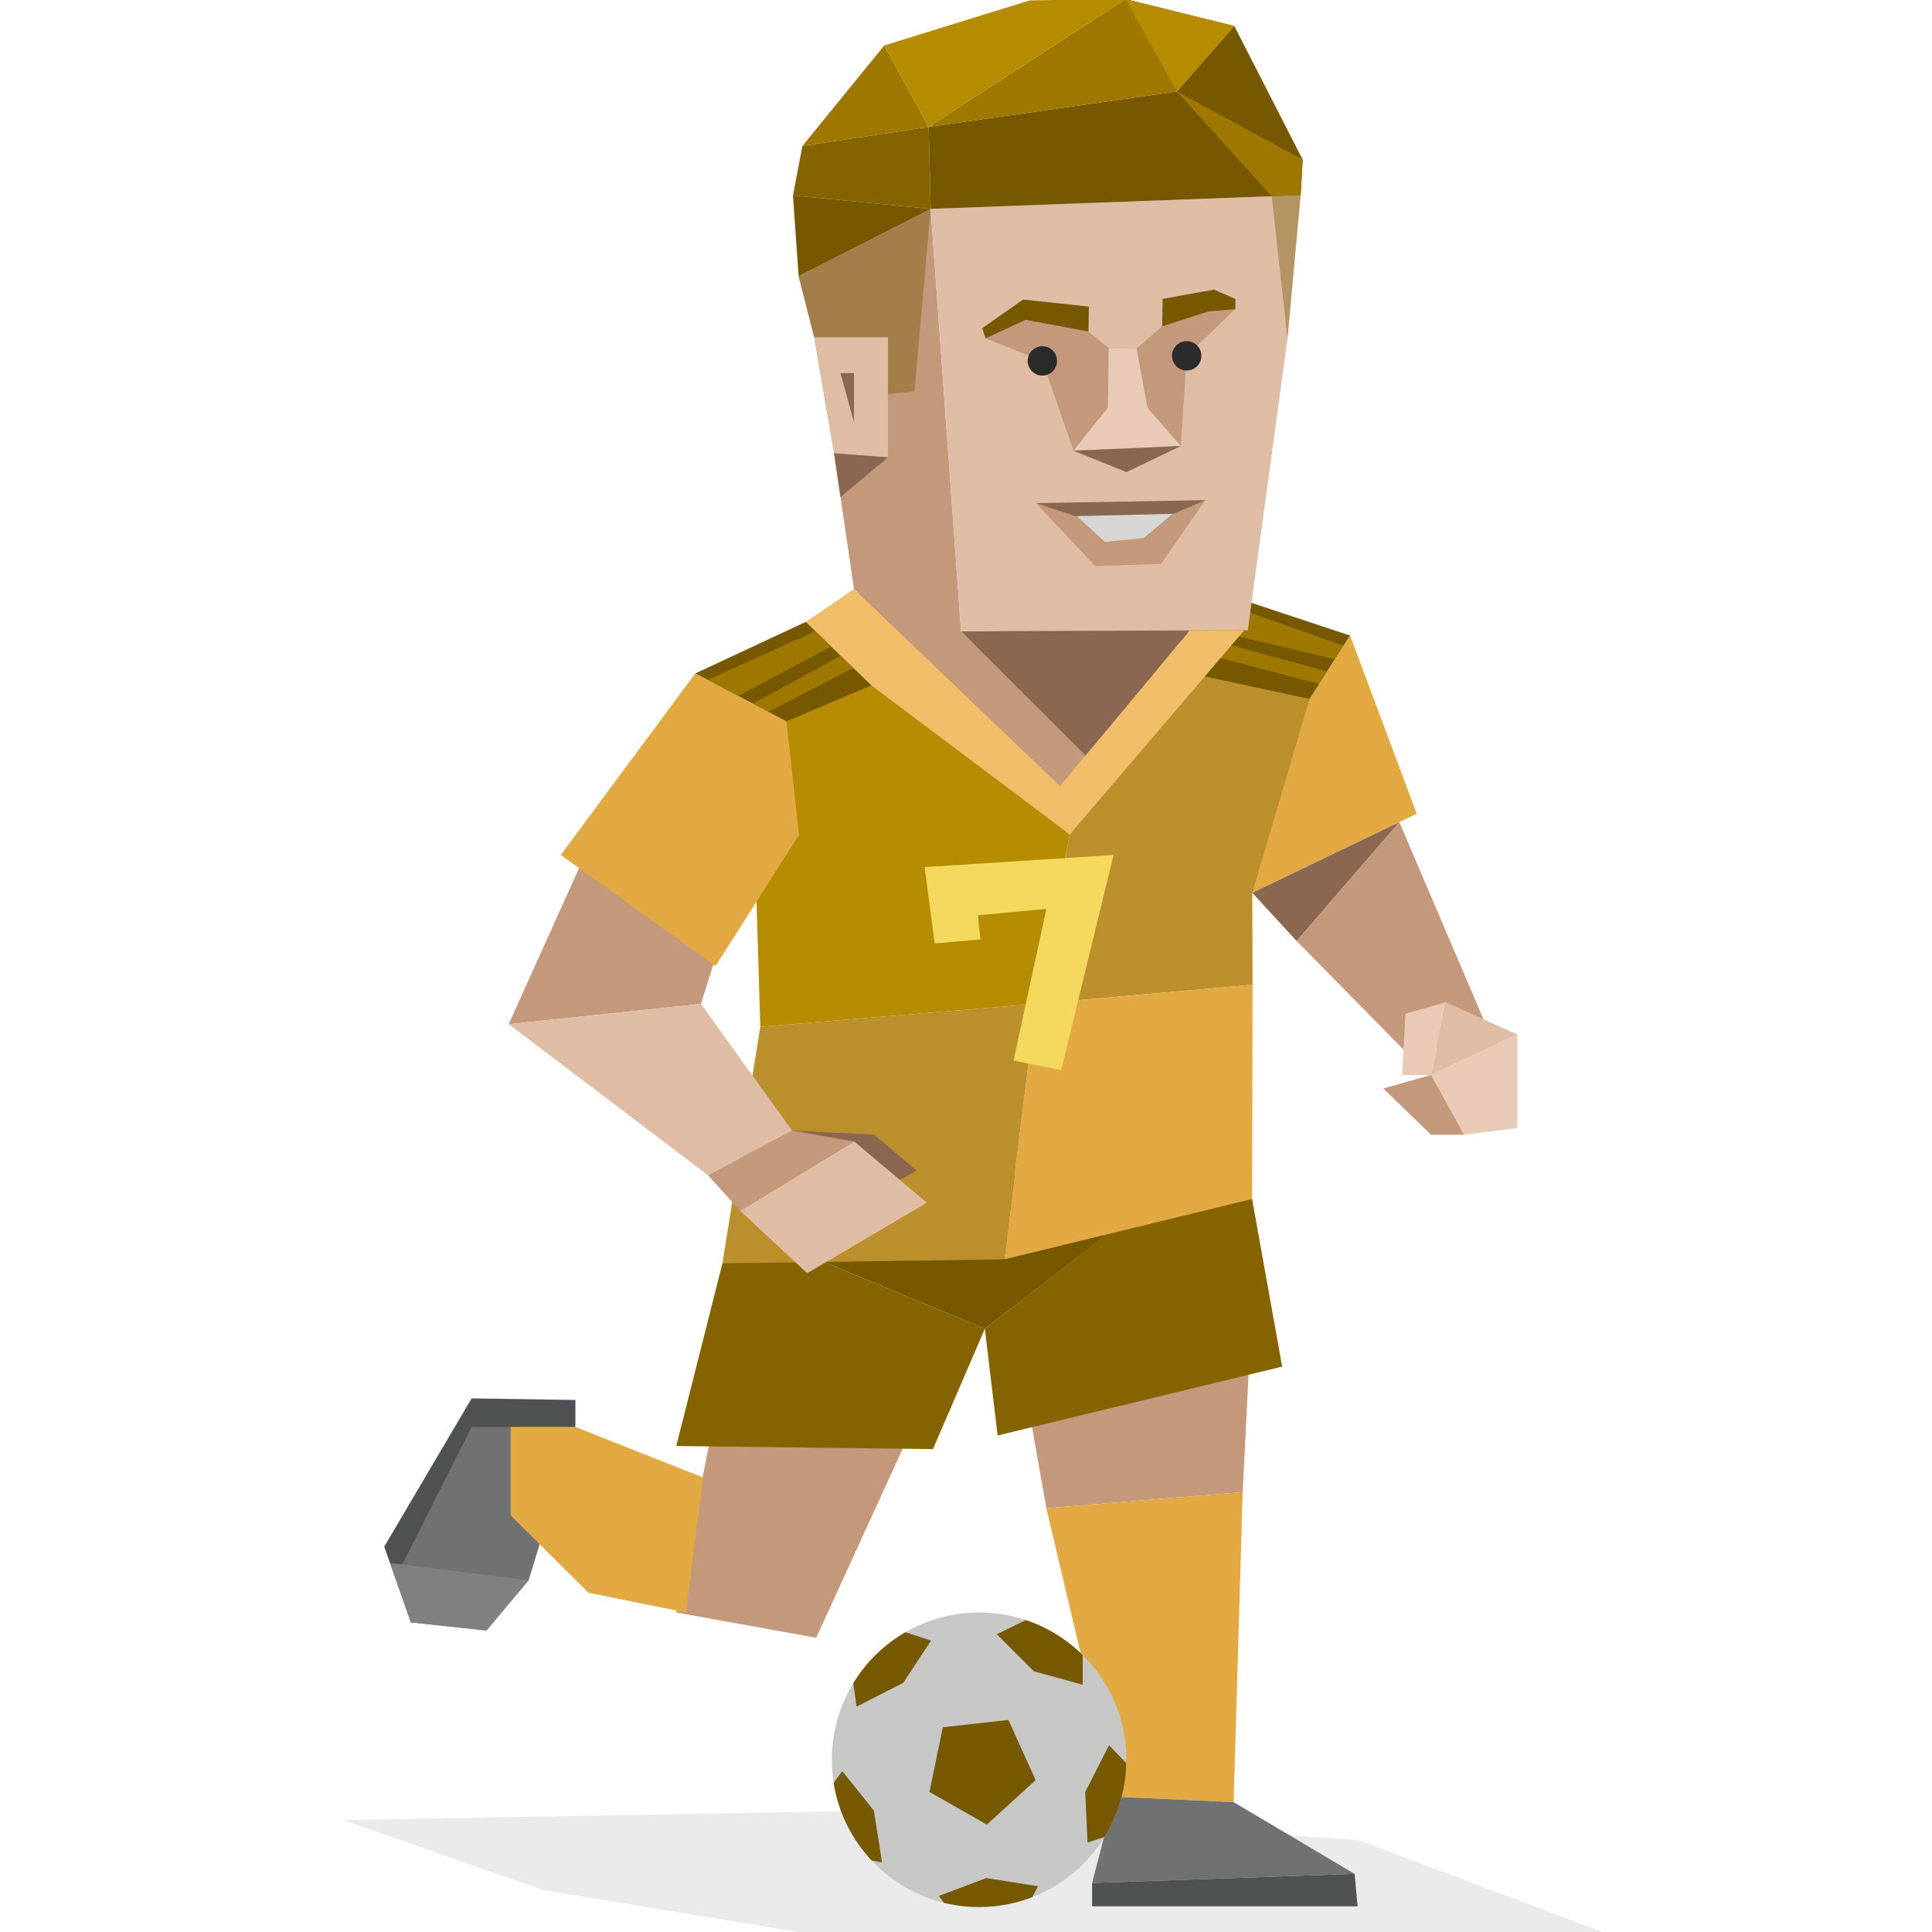 <svg id="illustration" xmlns="http://www.w3.org/2000/svg" xmlns:xlink="http://www.w3.org/1999/xlink" viewBox="0 0 400 400"><defs><style>.cls-1{fill:none;}.cls-2{fill:#bc8f2d;}.cls-10,.cls-3{fill:#755800;}.cls-4{fill:#9e7700;}.cls-5{fill:#8b6651;}.cls-6{fill:#c3987b;}.cls-7{fill:#dfbda5;}.cls-8{fill:#856400;}.cls-9{fill:#b58b00;}.cls-10{opacity:0.4;}.cls-11{fill:#e8cab6;}.cls-12,.cls-17{fill:#2b2b2b;}.cls-13{fill:#d6d6d5;}.cls-14{fill:#e2a942;}.cls-15{fill:#4f5253;}.cls-16{fill:#6f7173;}.cls-17{opacity:0.1;}.cls-18{fill:gray;}.cls-19{fill:#f4d75d;}.cls-20{fill:#c7c7c6;}.cls-21{clip-path:url(#clip-path);}.cls-22{fill:#f2bd68;}</style><clipPath id="clip-path"><circle class="cls-1" cx="202.71" cy="364.34" r="30.49"/></clipPath></defs><polygon class="cls-2" points="214.46 207.85 221.48 172.76 248.74 136.81 273.12 141.61 277.12 160.9 259.27 184.85 259.34 203.87 214.46 207.85"/><polygon class="cls-3" points="279.53 131.59 271.13 144.72 244.17 138.91 248.66 121.35 279.53 131.59"/><polygon class="cls-4" points="278.18 133.7 250.41 123.89 245.24 129.08 276.38 136.51 278.18 133.7"/><polygon class="cls-4" points="274.78 139.02 244.94 130.87 244.63 134.15 273.12 141.61 274.78 139.02"/><polygon class="cls-5" points="246.69 130.13 224.41 157.08 198.97 130.69 246.69 130.13"/><polygon class="cls-6" points="192.69 43.25 165.34 57.2 168.57 69.85 172.69 93.85 176.81 121.97 220.56 166.59 225.09 156.76 198.97 130.69 192.69 43.25"/><polygon class="cls-7" points="198.97 130.69 258.34 130.48 266.56 70.1 269.29 40.41 192.69 43.25 198.97 130.69"/><polygon class="cls-3" points="269.29 40.41 243.66 18.94 192.27 26.27 192.69 43.25 269.29 40.41"/><polygon class="cls-8" points="192.69 43.25 164.18 40.46 166.13 30.22 192.27 26.27 192.69 43.25"/><polygon class="cls-3" points="269.29 40.41 269.71 33.06 255.55 5.39 243.66 18.94 269.29 40.41"/><polygon class="cls-4" points="166.13 30.22 183.08 9.41 192.27 26.27 166.13 30.22"/><polygon class="cls-4" points="192.27 26.27 233.01 -0.2 255.55 5.39 243.66 18.94 192.27 26.27"/><polygon class="cls-9" points="192.27 26.27 183.08 9.41 213.2 0.08 233.01 -0.2 192.27 26.27"/><polygon class="cls-9" points="243.66 18.94 233.01 -0.2 255.55 5.39 243.66 18.94"/><polygon class="cls-3" points="192.69 43.25 165.34 57.2 164.18 40.46 192.69 43.25"/><polygon class="cls-10" points="263.29 40.62 266.56 70.1 269.29 40.41 263.29 40.62"/><polygon class="cls-10" points="165.34 57.2 168.57 69.85 176.88 70.49 182.43 81.76 189.34 81.01 192.69 43.25 165.34 57.2"/><polygon class="cls-4" points="263.29 40.62 243.66 18.94 269.71 33.06 269.29 40.41 263.29 40.62"/><polygon class="cls-7" points="183.85 69.85 168.57 69.85 172.69 93.85 183.85 94.69 183.85 69.85"/><polygon class="cls-5" points="174.01 77.25 176.81 77.25 176.81 87.43 174.01 77.25"/><polygon class="cls-5" points="172.69 93.85 174.01 102.91 183.85 94.69 172.69 93.85"/><polygon class="cls-6" points="244.48 92.34 245.69 73.67 255.76 63.99 250.4 62.53 240.63 67.55 235.3 72.18 229.54 72.1 225.36 68.66 212.38 66.22 204.05 70.06 215.81 74.72 222.25 93.31 244.48 92.34"/><polygon class="cls-11" points="229.54 72.1 235.3 72.18 237.6 84.49 244.48 92.34 222.25 93.31 229.38 84.38 229.54 72.1"/><circle class="cls-12" cx="245.69" cy="73.67" r="3.04"/><circle class="cls-12" cx="215.81" cy="74.72" r="3.04"/><polygon class="cls-3" points="240.63 67.55 240.71 61.88 251.34 59.96 255.79 61.91 255.76 63.99 250.24 64.47 240.63 67.55"/><polygon class="cls-3" points="225.36 68.66 225.43 63.48 211.82 62.02 203.35 67.95 204.05 70.06 212.38 66.22 225.36 68.66"/><polygon class="cls-13" points="219.21 106.64 230.11 106.24 246.98 104.84 239.08 112.31 226.53 112.78 219.21 106.64"/><polygon class="cls-6" points="221.74 105.76 214.47 104.16 226.77 117.21 240.39 116.74 249.54 103.55 245.79 103.87 236.8 111.39 228.77 112.19 221.74 105.76"/><polygon class="cls-5" points="222.25 93.31 233.22 97.75 244.48 92.34 222.25 93.31"/><polygon class="cls-9" points="214.46 207.85 221.48 172.76 178.94 135.74 157.11 148.27 156.44 180.24 157.41 212.59 214.46 207.85"/><polygon class="cls-6" points="210.99 280.27 216.64 312.27 257.29 308.92 259.46 265.2 210.99 280.27"/><polygon class="cls-3" points="143.94 139.43 162.83 149.36 180.41 141.9 166.87 128.74 143.94 139.43"/><polygon class="cls-4" points="146.66 140.71 169.09 130.56 173.57 133.03 152.27 144.4 146.66 140.71"/><polygon class="cls-6" points="148.32 291.29 140.01 333.85 168.99 339.08 196.32 279.34 148.32 291.29"/><polygon class="cls-8" points="206.55 297.2 265.46 282.94 259.23 248.24 253.39 236.78 203.9 275.11 206.55 297.2"/><polygon class="cls-3" points="203.9 275.11 255.03 235.62 151.81 253.48 203.9 275.11"/><polygon class="cls-4" points="155.5 145.92 174.87 135.34 177.44 137.87 158.83 147.49 155.5 145.92"/><polygon class="cls-6" points="105.32 212.04 121.62 175.9 143.94 139.43 153.25 181.85 145.13 207.85 105.32 212.04"/><polygon class="cls-14" points="143.94 139.43 162.83 149.36 165.44 172.83 148.15 200 116.1 177.01 143.94 139.43"/><polyline class="cls-14" points="279.53 131.59 293.32 168.48 259.27 184.85 271.13 144.72"/><polygon class="cls-14" points="214.46 207.85 207.9 260.74 259.23 248.24 259.34 203.87 214.46 207.85"/><polygon class="cls-5" points="259.27 184.85 268.46 194.83 289.72 170.21 259.27 184.85"/><polygon class="cls-6" points="268.46 194.83 292.36 219.11 308.01 213.08 289.72 170.21 268.46 194.83"/><polygon class="cls-11" points="299.36 207.5 290.99 209.87 290.29 222.57 296.29 222.57 299.36 207.5"/><polygon class="cls-8" points="203.9 275.11 193.16 300.02 140.01 299.38 149.57 261.56 154.46 254.59 203.9 275.11"/><polygon class="cls-2" points="207.9 260.74 149.57 261.56 157.41 212.59 214.46 207.85 207.9 260.74"/><polygon class="cls-7" points="299.36 207.5 314.15 214.2 296.29 222.57 299.36 207.5"/><polygon class="cls-11" points="314.15 214.2 314.15 233.55 303.13 234.94 296.29 222.57 314.15 214.2"/><polygon class="cls-5" points="163.99 234.08 181.01 234.92 189.8 242.39 183.11 245.94 163.99 234.08"/><polygon class="cls-6" points="296.29 222.57 286.39 225.36 296.29 234.94 303.13 234.94 296.29 222.57"/><polygon class="cls-7" points="153.25 250.69 176.83 236.32 191.9 249.01 167.11 263.6 153.25 250.69"/><polygon class="cls-6" points="153.25 250.69 146.55 243.29 163.99 234.08 176.83 236.32 153.25 250.69"/><polygon class="cls-7" points="163.99 234.08 145.13 207.85 105.32 212.04 146.55 243.29 163.99 234.08"/><polygon class="cls-14" points="216.64 312.27 230.74 371.99 255.41 373.11 257.29 308.92 216.64 312.27"/><polygon class="cls-15" points="119.13 295.43 119.13 289.85 97.64 289.52 79.55 320.22 85.08 335.9 119.13 295.43"/><polygon class="cls-16" points="119.13 295.43 97.64 295.43 81.88 326.68 85.08 335.9 100.71 337.57 109.46 327.15 119.13 295.43"/><polygon class="cls-17" points="331.8 400 281.08 380.92 180.92 374.87 71.15 376.83 112.46 391.33 165.18 400 331.8 400"/><polygon class="cls-16" points="255.41 373.11 280.46 387.97 226.11 389.85 230.74 371.99 255.41 373.11"/><polygon class="cls-15" points="226.11 389.85 226.11 394.69 281.08 394.69 280.46 387.97 226.11 389.85"/><polygon class="cls-14" points="119.13 295.43 105.73 295.43 105.73 313.76 121.83 329.76 142.01 333.85 145.56 305.9 119.13 295.43"/><polygon class="cls-18" points="80.81 323.62 109.46 327.15 100.71 337.57 85.08 335.9 80.81 323.62"/><polygon class="cls-19" points="193.51 195.34 191.43 179.52 230.55 177.01 219.71 221.57 209.85 219.57 216.64 188.18 202.46 189.5 203.01 194.5 193.51 195.34"/><circle class="cls-20" cx="202.71" cy="364.34" r="30.49"/><g class="cls-21"><polygon class="cls-3" points="214.06 346.03 206.38 338.35 216.43 333.45 224.16 340.48 224.16 348.8 214.06 346.03"/><polygon class="cls-3" points="187.01 348.41 177.34 353.34 175.79 342.26 184.86 337.09 192.77 339.66 187.01 348.41"/><polygon class="cls-3" points="180.92 374.87 182.62 385.58 171.61 383.64 169.49 373.42 174.38 366.69 180.92 374.87"/><polygon class="cls-3" points="204.2 388.83 214.92 390.53 209.67 400.4 199.29 399.25 194.4 392.53 204.2 388.83"/><polygon class="cls-3" points="224.68 371.01 229.61 361.34 237.37 369.38 233.07 378.9 225.16 381.47 224.68 371.01"/><polygon class="cls-3" points="214.42 368.55 204.32 377.76 192.44 371 195.2 357.61 208.78 356.1 214.42 368.55"/></g><polygon class="cls-5" points="214.47 104.16 222.62 106.86 242.92 106.38 249.54 103.55 214.47 104.16"/><polygon class="cls-22" points="166.87 128.74 176.81 121.97 219.47 162.75 246.37 130.52 257.62 130.48 221.48 172.76 180.41 141.9 166.87 128.74"/></svg>